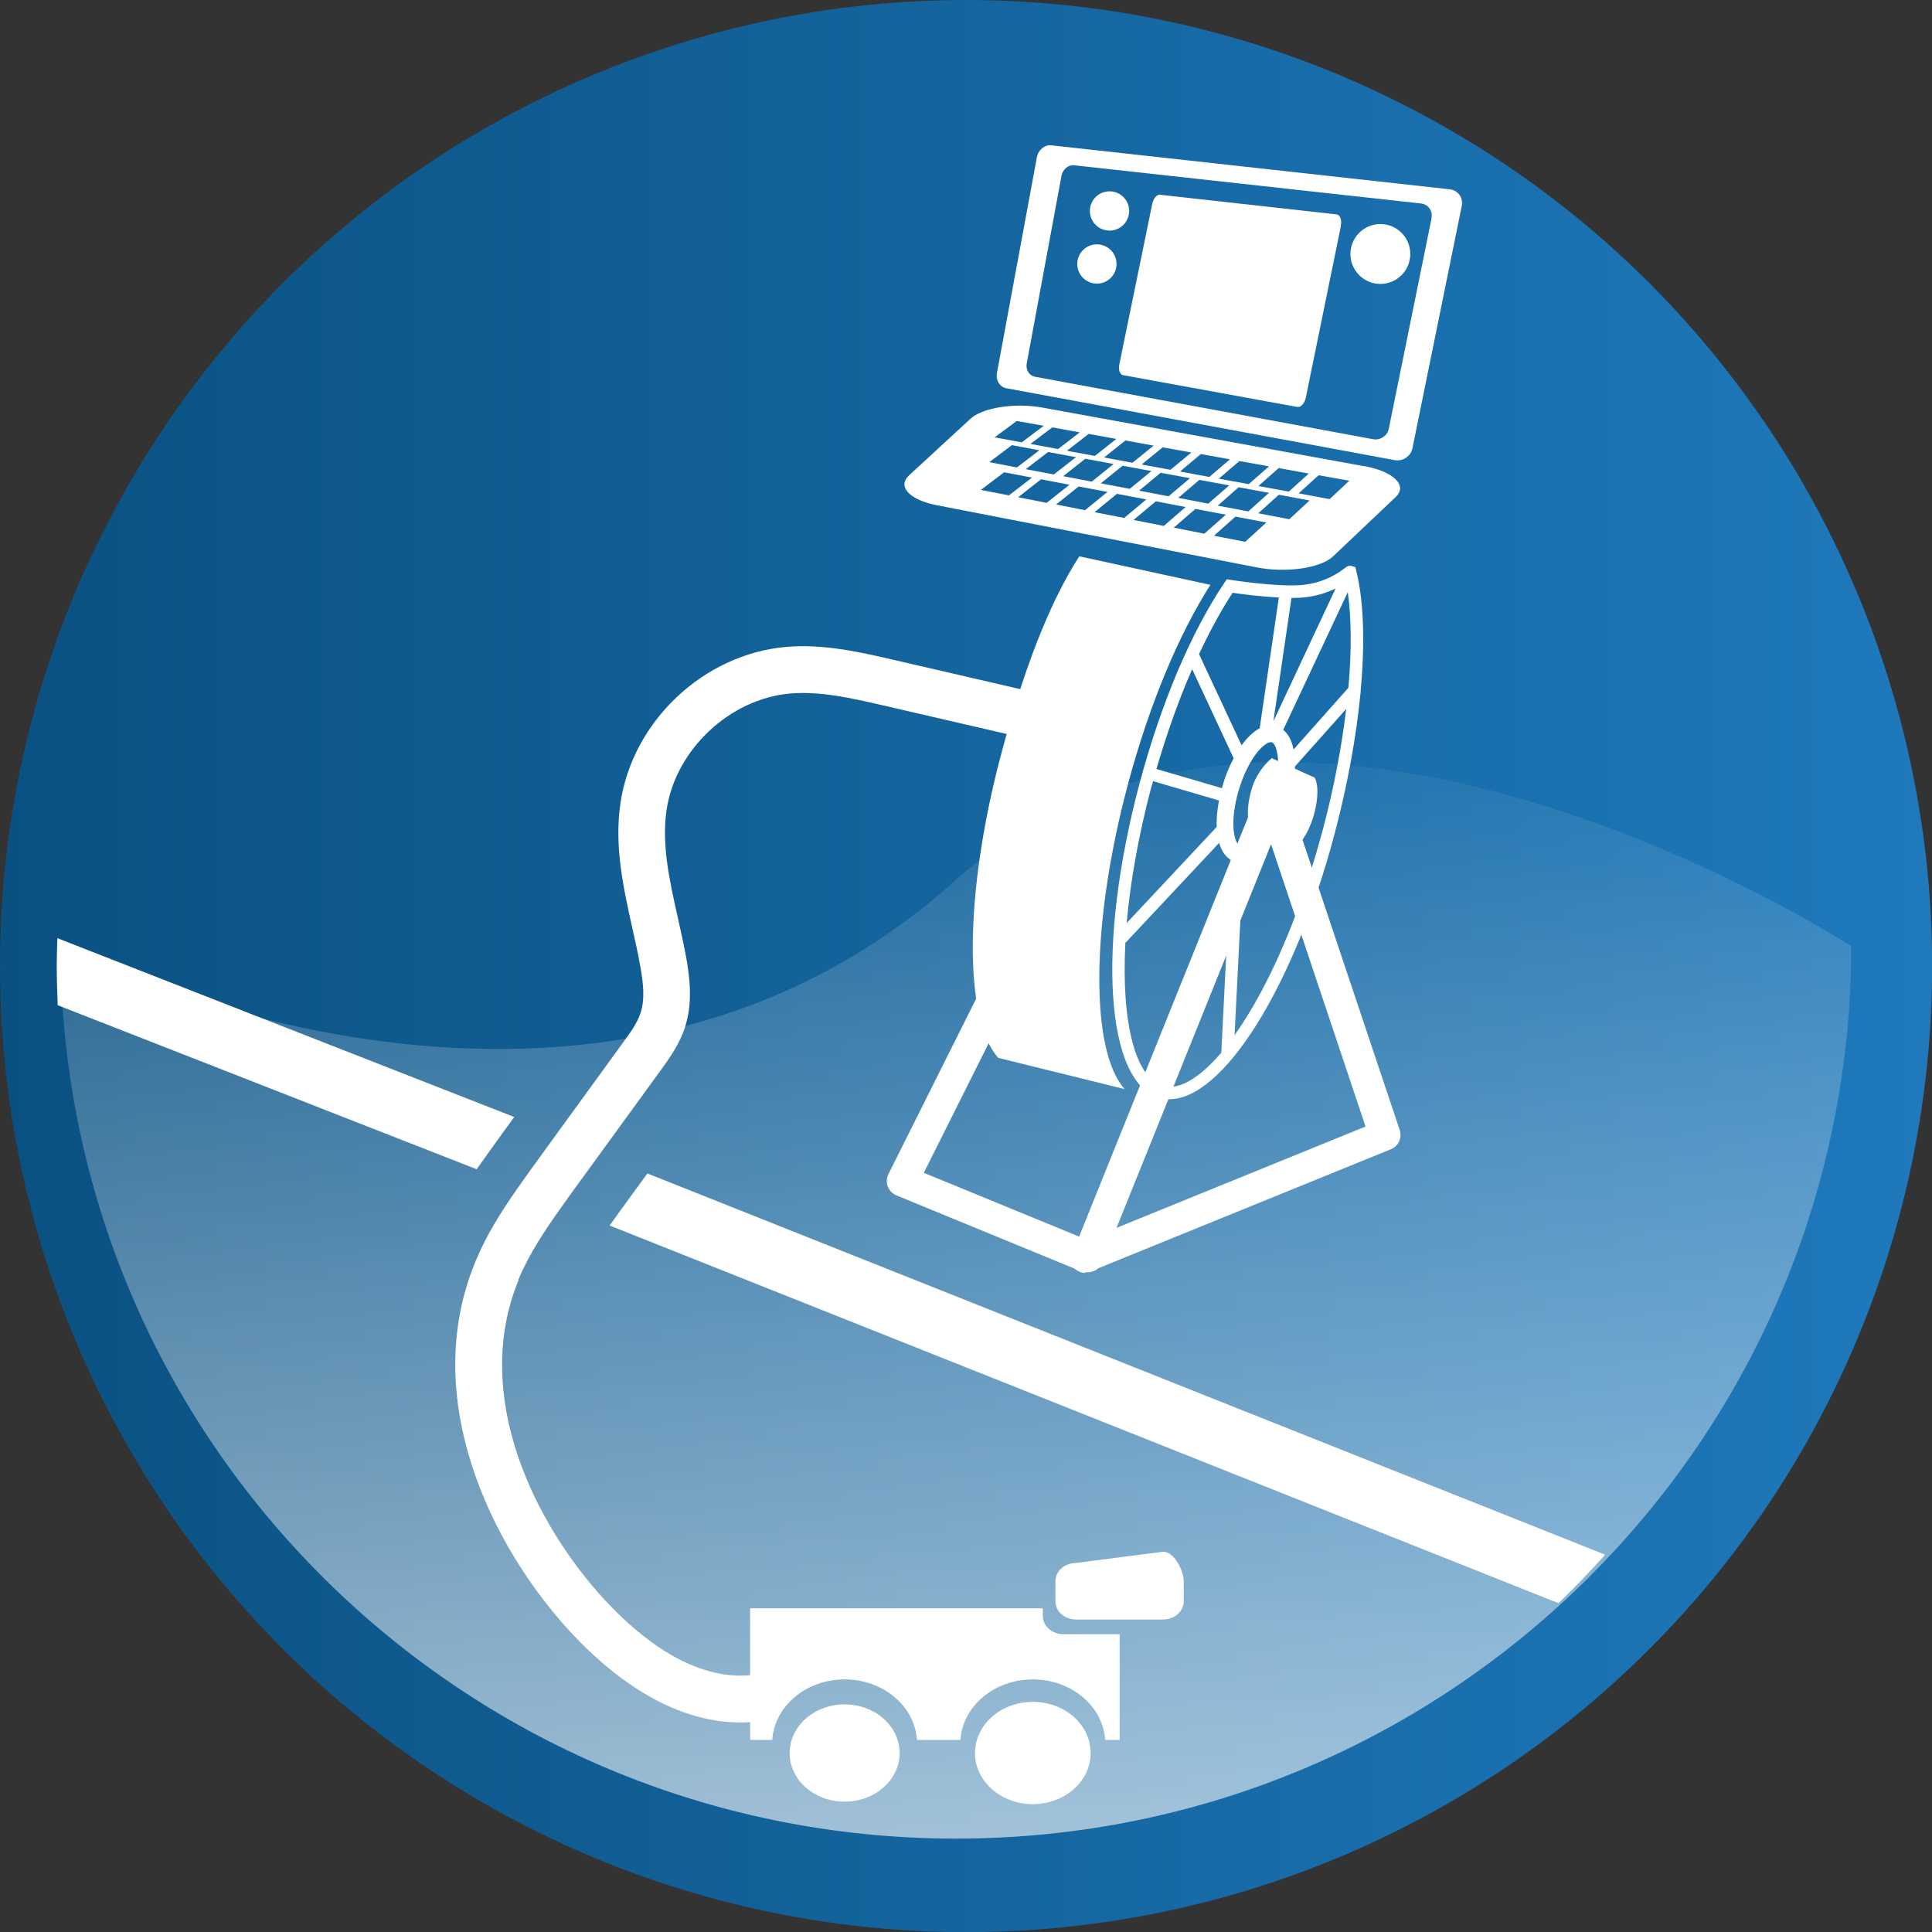 <?xml version="1.0" encoding="UTF-8"?><svg id="uuid-b0e57c09-47da-421b-86bf-fc47d3bd8b64" xmlns="http://www.w3.org/2000/svg" xmlns:xlink="http://www.w3.org/1999/xlink" viewBox="0 0 123.91 123.91"><rect x="0" y="0" width="123.91" height="123.91" fill="#333333" stroke="none"/><defs><style>.uuid-b0a4aaad-aa9d-4126-826b-67e2f89b9114{fill:url(#uuid-79c2c0f1-e971-4972-8120-d64cc4b58719);}.uuid-b0a4aaad-aa9d-4126-826b-67e2f89b9114,.uuid-f26922b8-9c1e-439a-b32c-77751e2c462a,.uuid-789d630a-3492-4eb2-80a7-b02b69964d83{stroke-width:0px;}.uuid-f26922b8-9c1e-439a-b32c-77751e2c462a{fill:url(#uuid-2c298844-6539-4ece-b2df-935e9cdff06e);}.uuid-789d630a-3492-4eb2-80a7-b02b69964d83{fill:#fff;}</style><linearGradient id="uuid-79c2c0f1-e971-4972-8120-d64cc4b58719" x1="0" y1="61.96" x2="123.91" y2="61.96" gradientUnits="userSpaceOnUse"><stop offset="0" stop-color="#0a5182"/><stop offset="1" stop-color="#1f79bb"/></linearGradient><linearGradient id="uuid-2c298844-6539-4ece-b2df-935e9cdff06e" x1="61.3" y1="117.92" x2="61.3" y2="48.89" gradientUnits="userSpaceOnUse"><stop offset="0" stop-color="#fff" stop-opacity=".6"/><stop offset="1" stop-color="#fff" stop-opacity=".05"/></linearGradient></defs><circle class="uuid-b0a4aaad-aa9d-4126-826b-67e2f89b9114" cx="61.96" cy="61.96" r="61.96"/><path class="uuid-f26922b8-9c1e-439a-b32c-77751e2c462a" d="M118.73,60.67c0,31.62-25.71,57.25-57.42,57.25S3.88,92.29,3.88,60.67c0,0,33.42,17.38,57.42-4.23,21.31-19.18,57.42,4.23,57.42,4.23Z"/><path class="uuid-789d630a-3492-4eb2-80a7-b02b69964d83" d="M66.88,103.63v-.48h-18.77v8.44h1.42c.14-2.16,2.16-3.88,4.64-3.88s4.5,1.72,4.64,3.88h2.79c.14-2.16,2.16-3.88,4.64-3.88s4.5,1.72,4.64,3.88h.93v-6.78h-3.6c-.73,0-1.33-.52-1.33-1.17Z"/><path class="uuid-789d630a-3492-4eb2-80a7-b02b69964d83" d="M54.17,109.31c-1.88,0-3.41,1.3-3.52,2.94,0,.06-.01.12-.01.18,0,1.72,1.58,3.12,3.53,3.12s3.53-1.4,3.53-3.12c0-.06,0-.12-.01-.18-.1-1.64-1.64-2.94-3.52-2.94Z"/><path class="uuid-789d630a-3492-4eb2-80a7-b02b69964d83" d="M66.24,109.15c-1.98,0-3.59,1.37-3.7,3.09,0,.06-.01.12-.01.19,0,1.81,1.66,3.28,3.71,3.28s3.71-1.47,3.71-3.28c0-.06,0-.12-.01-.19-.11-1.73-1.72-3.09-3.7-3.09Z"/><path class="uuid-789d630a-3492-4eb2-80a7-b02b69964d83" d="M74.59,99.52l-5.57.72c-.73,0-1.33.52-1.33,1.17v1.29c0,.65.59,1.17,1.33,1.17h5.57c.73,0,1.33-.52,1.33-1.17v-1.29c0-.65-.59-1.89-1.33-1.89Z"/><path class="uuid-789d630a-3492-4eb2-80a7-b02b69964d83" d="M92.97,12.14l-25.54-2.82c-.43-.05-.85.3-.93.77l-2.56,13.83c-.09.46.18.9.6.98l24.91,4.61c.52.1,1.04-.25,1.14-.77l3.16-15.53c.11-.53-.24-1.01-.78-1.07ZM91.82,13.97l-2.75,13.53c-.09.45-.54.75-1,.67l-21.7-4.01c-.36-.07-.6-.45-.52-.85l2.23-12.04c.08-.41.44-.71.81-.67l22.24,2.45c.47.05.77.47.68.93Z"/><path class="uuid-789d630a-3492-4eb2-80a7-b02b69964d83" d="M86,14.49l-2.25,11.01c-.08.37-.32.64-.55.6l-11.18-2.04c-.2-.04-.3-.35-.23-.7l2.11-10.28c.07-.35.29-.61.49-.59l11.33,1.26c.23.03.35.35.27.72Z"/><circle class="uuid-789d630a-3492-4eb2-80a7-b02b69964d83" cx="88.53" cy="16.29" r="1.92"/><circle class="uuid-789d630a-3492-4eb2-80a7-b02b69964d83" cx="71.16" cy="13.53" r="1.26"/><circle class="uuid-789d630a-3492-4eb2-80a7-b02b69964d83" cx="70.35" cy="16.93" r="1.26"/><path class="uuid-789d630a-3492-4eb2-80a7-b02b69964d83" d="M87.49,29.9l-20.64-3.76c-1.76-.32-3.82,0-4.6.71l-3.94,3.63c-.78.72.01,1.58,1.76,1.92l20.54,3.99c1.88.37,4.08.05,4.88-.7l4.02-3.81c.79-.75-.13-1.64-2.02-1.99ZM83.94,30.37l-1.28,1.16-1.95-.36,1.3-1.15,1.93.35ZM69.6,29.42l1.82.34-1.4,1.13-1.83-.35,1.42-1.12ZM67.59,30.43l-1.8-.34,1.43-1.1,1.79.33-1.42,1.11ZM72,29.87l1.85.34-1.39,1.14-1.86-.35,1.4-1.13ZM74.44,30.32l1.88.35-1.37,1.16-1.89-.36,1.38-1.15ZM76.93,30.78l1.91.35-1.35,1.17-1.92-.37,1.36-1.16ZM79.45,31.25l1.94.36-1.33,1.19-1.96-.37,1.34-1.18ZM81.39,29.91l-1.3,1.14-1.92-.35,1.32-1.13,1.9.34ZM78.88,29.46l-1.32,1.13-1.88-.35,1.34-1.12,1.87.34ZM76.41,29.02l-1.34,1.11-1.85-.34,1.35-1.1,1.84.33ZM73.99,28.58l-1.36,1.1-1.82-.34,1.37-1.09,1.81.33ZM71.6,28.15l-1.38,1.09-1.79-.33,1.39-1.08,1.78.32ZM69.25,27.73l-1.39,1.07-1.77-.33,1.4-1.06,1.75.32ZM65.21,27l1.73.31-1.41,1.06-1.74-.32,1.42-1.05ZM64.9,28.55l1.76.33-1.44,1.1-1.77-.34,1.45-1.09ZM62.91,31.42l1.49-1.13,1.79.34-1.48,1.14-1.8-.35ZM65.3,31.89l1.47-1.15,1.82.35-1.46,1.16-1.83-.36ZM67.73,32.36l1.45-1.16,1.85.35-1.44,1.17-1.87-.37ZM70.2,32.85l1.44-1.18,1.88.36-1.42,1.19-1.9-.37ZM72.71,33.34l1.42-1.19,1.91.37-1.4,1.21-1.93-.38ZM75.27,33.85l1.4-1.21,1.95.37-1.38,1.22-1.96-.39ZM79.86,34.75l-2-.39,1.38-1.23,1.98.38-1.36,1.24ZM82.69,33.3l-1.99-.38,1.32-1.19,1.97.37-1.31,1.21ZM85.27,32.01l-1.98-.37,1.28-1.16,1.97.35-1.26,1.18Z"/><path class="uuid-789d630a-3492-4eb2-80a7-b02b69964d83" d="M64.02,67.84c-2.2-2.45-2.21-10.5.2-19.51,1.39-5.21,3.01-9.56,5-12.65l8.41,1.83c-1.98,3.09-3.91,7.62-5.3,12.83-2.4,9.01-2.4,17.06-.2,19.51l-8.1-2Z"/><path class="uuid-789d630a-3492-4eb2-80a7-b02b69964d83" d="M87.26,44.38c.29-3.12.21-5.84-.28-7.79l-.05-.21-.2-.07c-.22-.08-.37.04-.5.14-.29.22-1.18.9-2.64,1.06-1.52.17-4.63-.31-4.66-.32l-.25-.04-.14.21c-2.15,3.18-4.08,7.75-5.45,12.87-2.77,10.39-2.2,19.25,1.3,20.19.2.05.4.08.61.08,3.44,0,7.96-7.14,10.57-16.93.85-3.19,1.42-6.33,1.69-9.14l.02-.03-.02-.02ZM82.96,48.05c-.11-.54-.33-.98-.66-1.24l4.14-8.83c.24,1.67.25,3.78.04,6.13l-3.51,3.95ZM78.45,50.28c-.03.09-.05.18-.08.27l-4.2-1.23c.66-2.27,1.43-4.44,2.29-6.4l2.66,5.71c-.27.51-.5,1.07-.68,1.65ZM81.5,47.6s.04,0,.06,0c.38.12.68,1.59.05,3.65-.29.94-.73,1.81-1.2,2.38-.4.48-.74.65-.89.61-.15-.05-.34-.38-.4-1-.07-.74.06-1.7.35-2.64.6-1.96,1.6-3,2.03-3ZM79.74,55.31c.4-.05.92-.29,1.5-.99.21-.25.41-.55.59-.87l1.83,3.66c-1.35,3.95-2.94,7.12-4.48,9.28l.56-11.08ZM83.68,38.31c.82-.09,1.48-.32,1.98-.57l-3.99,8.52,1.16-7.91c.31,0,.6-.01.85-.04ZM79.06,38.02c.53.08,1.78.24,2.96.3l-1.23,8.39c-.41.21-.8.6-1.16,1.09l-2.73-5.85h0c.69-1.47,1.41-2.8,2.16-3.94ZM73.86,50.44c.03-.11.06-.23.09-.34l4.23,1.24c-.11.6-.17,1.18-.15,1.7l-5.77,6.16c.23-2.59.74-5.55,1.59-8.76ZM75,69.7c-.14,0-.28-.02-.41-.05-1.72-.46-2.7-3.95-2.41-9.24l.03.03,5.98-6.38c.18.62.49.94.76,1.1l-.62,12.35c-1.22,1.43-2.37,2.2-3.32,2.2ZM84.8,53.36c-.25.92-.51,1.81-.78,2.67l-1.74-3.48c.13-.31.25-.64.36-.98.25-.81.4-1.65.41-2.41l3.29-3.69c-.3,2.49-.81,5.19-1.54,7.89Z"/><path class="uuid-789d630a-3492-4eb2-80a7-b02b69964d83" d="M81.57,48.63c.24.08.43,1.07.03,2.46-.18.64-.46,1.22-.75,1.61-.25.33-.47.44-.56.41-.09-.03-.21-.26-.25-.68-.04-.5.04-1.15.22-1.78.38-1.32,1.3-2.02,1.31-2.02Z"/><path class="uuid-789d630a-3492-4eb2-80a7-b02b69964d83" d="M82.9,49.23c.24.08.43,1.07.03,2.46-.18.64-.46,1.22-.75,1.61-.25.33-.47.44-.56.41-.09-.03-.21-.26-.25-.68-.04-.5.04-1.15.22-1.78.37-1.31,1.14-2.01,1.29-2.02,0,0,.01,0,.02,0Z"/><path class="uuid-789d630a-3492-4eb2-80a7-b02b69964d83" d="M84.19,49.82s.03,0,.04,0c.24.08.43,1.07.03,2.46-.18.64-.46,1.22-.75,1.61-.25.33-.47.44-.56.41-.09-.03-.21-.26-.25-.68-.04-.5.04-1.15.22-1.78.38-1.32,1.01-2.02,1.28-2.02Z"/><polygon class="uuid-789d630a-3492-4eb2-80a7-b02b69964d83" points="81.57 48.63 80.29 53.11 82.95 54.3 84.19 49.82 81.57 48.63"/><path class="uuid-789d630a-3492-4eb2-80a7-b02b69964d83" d="M102.94,99.71l-61.42-24.45-1.69,2.32c-.24.34-.49.68-.73,1.02l60.85,24.22c1.04-1,2.04-2.04,3-3.11Z"/><path class="uuid-789d630a-3492-4eb2-80a7-b02b69964d83" d="M31.74,73.35l1.24-1.71L3.68,60.17c-.02.58-.04,1.16-.04,1.74,0,.86.03,1.71.06,2.56l26.87,10.52c.39-.55.78-1.1,1.17-1.64Z"/><path class="uuid-789d630a-3492-4eb2-80a7-b02b69964d83" d="M33.25,82.07c.68-1.65,1.72-3.2,2.79-4.7.24-.34.49-.68.73-1.02l1.69-2.32,3.88-5.34c.58-.8,1.24-1.71,1.6-2.83.49-1.53.31-3.11.07-4.45-.16-.86-.35-1.71-.54-2.57-.54-2.4-1.04-4.67-.72-6.88.56-3.86,4.04-7.14,7.92-7.48,1.93-.17,3.96.3,5.92.75l8.78,2.03.68-2.92-8.78-2.03c-2.08-.48-4.45-1.03-6.85-.82-5.3.46-9.87,4.78-10.63,10.04-.4,2.75.19,5.4.76,7.97.18.82.37,1.63.51,2.45.19,1.02.32,2.1.03,2.99-.21.67-.7,1.34-1.17,1.98l-4.33,5.96-1.24,1.71c-.39.54-.78,1.08-1.17,1.64-1.02,1.46-1.99,2.98-2.69,4.69-3.63,8.76,1.03,18.28,6.12,23.77,2.5,2.7,6.36,5.78,10.88,5.78.35,0,.71-.02,1.07-.06l-.32-2.98c-3.75.4-7.19-2.38-9.42-4.78-4.49-4.84-8.64-13.13-5.55-20.58Z"/><path class="uuid-789d630a-3492-4eb2-80a7-b02b69964d83" d="M69.61,81.64c-.25,0-.49-.1-.68-.27l-11.43-4.7c-.26-.11-.46-.31-.56-.57s-.08-.55.04-.8l5.54-11.08c.25-.49.85-.69,1.34-.45.49.25.69.85.45,1.34l-5.06,10.11,9.96,4.09,11.46-28.45c.16-.39.52-.65.96-.63.42.01.79.28.92.68l7.22,21.56c.17.5-.08,1.05-.57,1.24l-18.76,7.63c-.08.08-.18.14-.29.18-.15.06-.31.09-.47.08-.03,0-.05,0-.08,0ZM81.52,54.15l-9.91,24.6,15.97-6.5-6.06-18.1Z"/></svg>